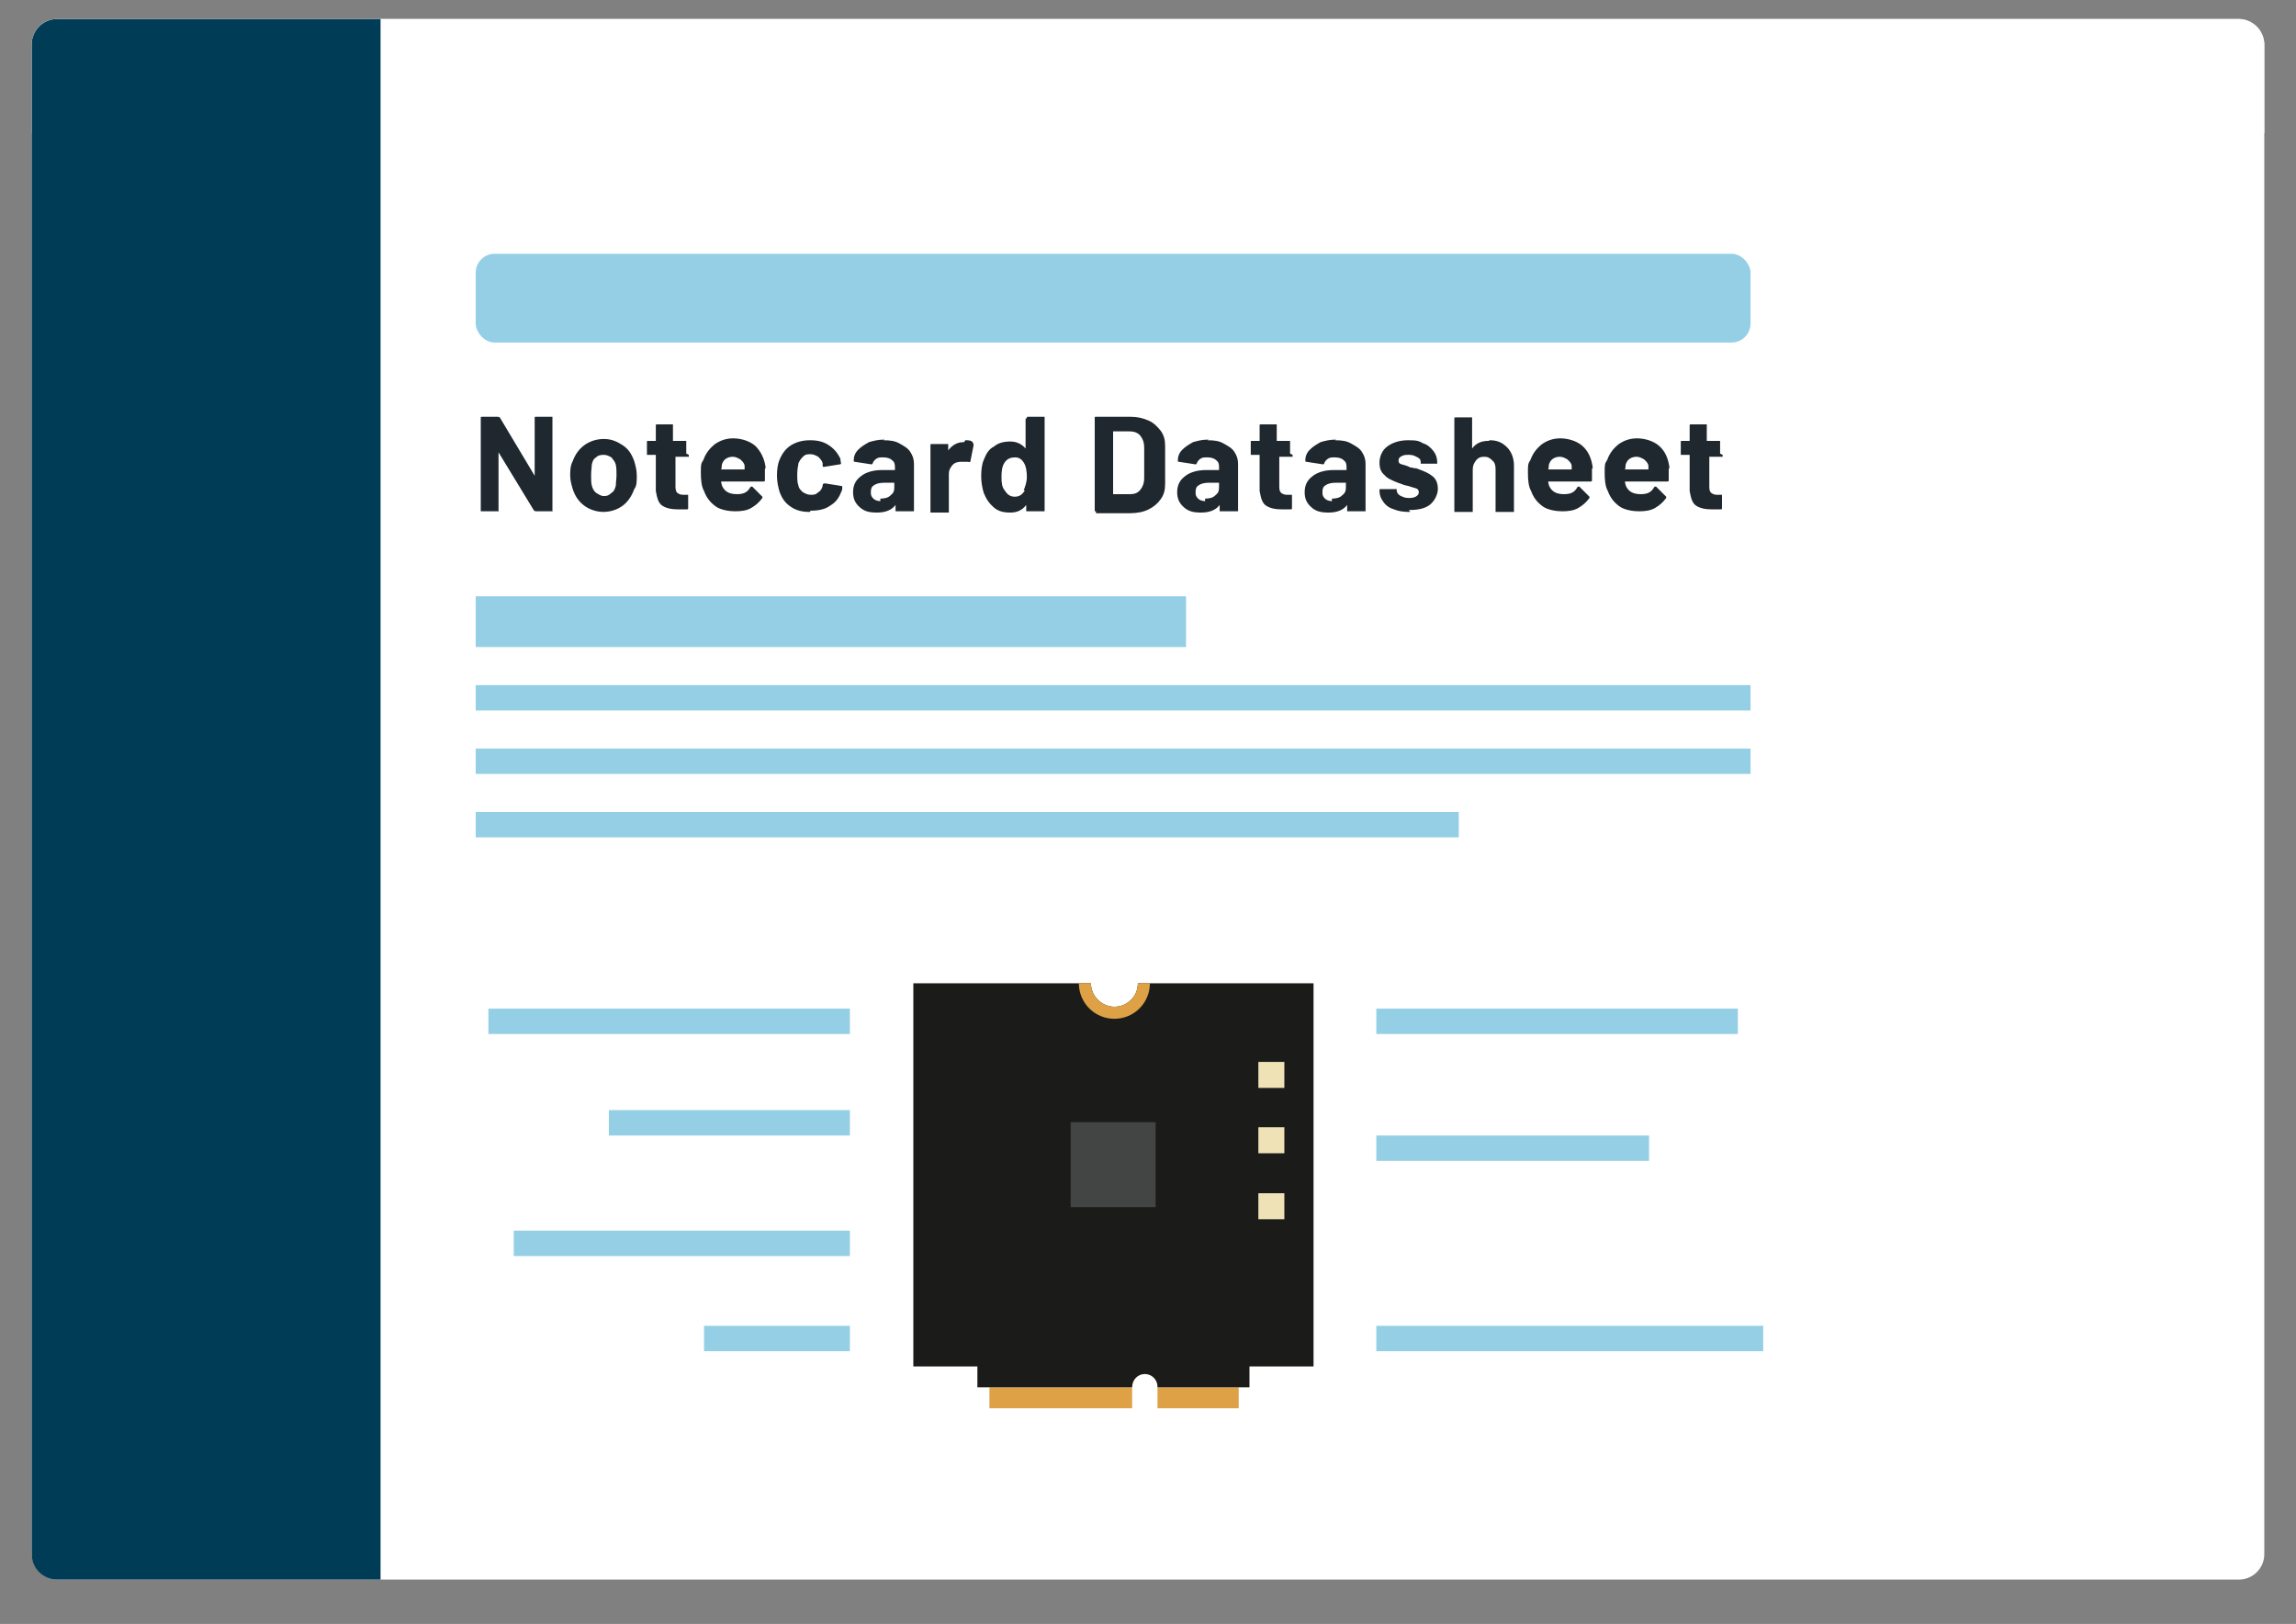 <?xml version="1.0" encoding="UTF-8"?>
<svg id="Layer_1" xmlns="http://www.w3.org/2000/svg" version="1.1" viewBox="0 0 362 256">
  <rect x="0" y="0" width="362" height="256" fill="#808080" stroke="none"/>
  <!-- Generator: Adobe Illustrator 29.6.1, SVG Export Plug-In . SVG Version: 2.1.1 Build 9)  -->
  <defs>
    <style>
      .st0, .st1 {
        fill: #dea146;
      }

      .st0, .st2 {
        fill-rule: evenodd;
      }

      .st3 {
        fill: #1f282e;
      }

      .st4 {
        fill: #434444;
      }

      .st5 {
        fill: #fff;
      }

      .st6 {
        fill: #eee2b6;
      }

      .st2 {
        fill: #1b1c1a;
      }

      .st7 {
        fill: #95cfe6;
      }

      .st8 {
        fill: #003c56;
      }
    </style>
  </defs>
  <rect class="st5" x="5" y="3" width="352" height="246" rx="4" ry="4"/>
  <path class="st3" d="M84.3,65.8h0c0-.1.1-.1.2-.1h2.6v14.9c0,.1,0,0-.1,0h-2.4c-.1,0-.2,0-.4-.1l-5.6-9.2h0v9.3c0,.1,0,0-.1,0h-2.7v-14.8h0c0-.1.1-.1.2-.1h2.4c.1,0,.2,0,.4.1l5.5,9.2h0v-9.1h0ZM95.2,80.7c-1.2,0-2.3-.4-3.1-1s-1.4-1.4-1.8-2.6c-.2-.7-.4-1.4-.4-2.1s0-1.6.4-2.3c.4-1.1,1-1.9,1.8-2.5s1.9-1,3.1-1,2.1.4,3,1,1.4,1.4,1.8,2.5c.2.7.4,1.4.4,2.3s0,1.6-.4,2.1c-.4,1.1-1,2-1.8,2.6s-1.9,1-3.1,1h.1ZM95.2,78.2c.5,0,.8-.1,1.2-.5.4-.2.6-.7.7-1.2,0-.5.1-1,.1-1.6s0-1.1-.1-1.6-.4-.8-.7-1.2c-.4-.2-.7-.4-1.2-.4s-1,.1-1.2.4c-.4.2-.6.6-.7,1.2,0,.4-.1.8-.1,1.6s0,1.2.1,1.6c.1.5.4,1,.7,1.2.4.2.7.5,1.2.5ZM108.6,71.8v.2c0,.1,0,0-.1,0h-2v4.5c0,.5,0,.8.2,1.1.2.2.5.4,1,.4h.8v2.1c0,.1,0,.2-.2.2h-1.3c-1.2,0-2-.2-2.6-.6s-.8-1.2-1-2.3v-5.7h-1.4v-2.1h0c0-.1.1-.1.2-.1h1.2v-2.5h0c0-.1.1-.1.2-.1h2.5v2.6h2.1v2l.4.2ZM120.6,73.9v1.8c0,.1,0,.2-.2.2h-6.7c0,.2.1.6.2.8.4.8,1.1,1.2,2.3,1.2s1.7-.4,2.1-1.1c0,0,.1-.1.2-.1h.1l1.6,1.6v.2h0c-.5.7-1.1,1.2-1.8,1.6-.7.4-1.6.5-2.5.5s-2.3-.2-3.1-.8-1.4-1.3-1.8-2.4c-.4-.7-.5-1.7-.5-2.9s0-1.4.4-2c.4-1.1,1-1.8,1.7-2.4.8-.6,1.8-1,3-1s2.6.4,3.5,1.2c.8.8,1.4,1.9,1.6,3.3v.2ZM115.6,72c-1,0-1.6.5-1.8,1.3,0,.2,0,.4-.1.7h3.7v-.6c-.1-.5-.4-.7-.7-1-.4-.2-.7-.4-1.2-.4h.1ZM127.7,80.7c-1.2,0-2.1-.2-3-.8s-1.4-1.3-1.8-2.4c-.2-.7-.4-1.6-.4-2.5s.1-1.8.4-2.5c.4-1,1-1.8,1.8-2.3s1.8-.8,3-.8,2.1.2,3,.8,1.4,1.3,1.8,2.1c0,.4.1.6.1.7h0c0,.1,0,.2-.2.2l-2.5.4h0c-.1,0-.2,0-.2-.2v-.4c-.1-.4-.4-.7-.7-1-.4-.2-.7-.4-1.2-.4s-.8,0-1.2.4-.5.6-.7,1c-.1.5-.2,1.1-.2,1.8s0,1.3.2,1.8c.1.5.4.7.7,1,.4.2.7.4,1.2.4s.8,0,1.2-.4c.4-.2.6-.6.7-1h0c0-.2,0-.4.4-.4l2.5.4c.1,0,.2,0,.2.2s0,.4-.1.6c-.4,1-.8,1.7-1.8,2.3-.8.6-1.9.8-3,.8h-.1ZM139.3,69.4c1,0,1.8.1,2.5.5s1.3.7,1.7,1.3c.4.6.6,1.2.6,1.9v7.5h-2.9v-1h0c-.6.8-1.6,1.2-2.9,1.2s-2-.2-2.7-.8c-.7-.6-1.1-1.3-1.1-2.4s.4-1.9,1.2-2.5c.7-.6,1.9-1,3.3-1h2.1v-.5c0-.5-.1-.8-.5-1.1-.2-.2-.7-.4-1.3-.4s-.8,0-1.1.2c-.2.1-.5.4-.6.7,0,.1-.1.2-.2.2l-2.6-.4c-.1,0-.2,0-.2-.2,0-.6.2-1.2.7-1.7s1-.8,1.7-1.2c.7-.2,1.4-.4,2.4-.4v-.2ZM138.8,78.6c.6,0,1.2-.1,1.6-.5.5-.4.6-.7.6-1.3v-.7h-1.6c-.6,0-1.2.1-1.6.4-.4.2-.5.6-.5,1.1s.1.7.4,1c.2.2.6.4,1.1.4v-.2ZM152.2,69.4c.5,0,1,0,1.2.4,0,0,.1.1.1.4l-.5,2.5c0,.1,0,.2-.4.1h-1.2c-.5,0-1,.2-1.3.6s-.5.7-.5,1.3v6.1h-2.9v-10.7h0c0-.1.1-.1.2-.1h2.6v1h0c.6-.8,1.4-1.3,2.4-1.3h.1ZM161.9,65.8h0c0-.1.1-.1.2-.1h2.6v14.9h-2.9v-1h0c-.6.8-1.4,1.2-2.5,1.2s-1.9-.2-2.6-.8c-.7-.6-1.2-1.3-1.6-2.3-.2-.7-.4-1.6-.4-2.6s.1-1.9.4-2.6c.4-1,.8-1.7,1.6-2.1.7-.6,1.6-.8,2.6-.8s1.8.4,2.4,1.1h0v-4.7h.1ZM161.4,77.3c.2-.5.5-1.3.5-2.1s-.1-1.7-.5-2.3c-.4-.6-.8-.8-1.4-.8s-1.2.2-1.6.8-.5,1.3-.5,2.3.1,1.6.5,2.1c.4.6.8,1,1.6,1s1.2-.4,1.6-1h-.1ZM172.8,80.6h-.2v-14.8h0c0-.1.1-.1.2-.1h5.4c1.1,0,2,.2,2.9.6s1.4,1,1.9,1.6c.5.7.7,1.4.7,2.4v6c0,1-.2,1.7-.7,2.4-.5.7-1.1,1.2-1.9,1.6-.8.4-1.8.6-2.9.6h-5.4ZM175.6,77.9h2.6c.7,0,1.2-.2,1.6-.7s.6-1.1.6-1.8v-4.9c0-.7-.2-1.3-.6-1.8s-1-.7-1.7-.7h-2.6v9.9ZM190.4,69.4c1,0,1.8.1,2.5.5s1.3.7,1.7,1.3c.4.6.6,1.2.6,1.9v7.5h-2.9v-1h0c-.6.8-1.6,1.2-2.9,1.2s-2-.2-2.7-.8-1.1-1.3-1.1-2.4.4-1.9,1.2-2.5c.7-.6,1.9-1,3.3-1h2.1v-.5c0-.5-.1-.8-.5-1.1-.2-.2-.7-.4-1.3-.4s-.8,0-1.1.2c-.2.1-.5.4-.6.7,0,.1-.1.2-.2.2l-2.6-.4c-.1,0-.2,0-.2-.2,0-.6.2-1.2.7-1.7.5-.5,1-.8,1.7-1.2.7-.2,1.4-.4,2.4-.4v-.2ZM190,78.6c.6,0,1.2-.1,1.6-.5.5-.4.6-.7.6-1.3v-.7h-1.6c-.6,0-1.2.1-1.6.4-.4.2-.5.6-.5,1.1s.1.7.4,1c.2.2.6.4,1.1.4v-.2ZM203.8,71.8v.2h-2.1v4.5c0,.5,0,.8.2,1.1.2.2.5.4,1,.4h.8v2.1c0,.1,0,.2-.2.2h-1.3c-1.2,0-2-.2-2.6-.6s-.8-1.2-1-2.3v-5.7h-1.4v-2.1h0c0-.1.1-.1.2-.1h1.2v-2.5h0c0-.1.1-.1.2-.1h2.5v2.6h2.1v2l.4.2ZM210.5,69.4c1,0,1.8.1,2.5.5s1.3.7,1.7,1.3c.4.6.6,1.2.6,1.9v7.5h-2.9v-1h0c-.6.8-1.6,1.2-2.9,1.2s-2-.2-2.7-.8-1.1-1.3-1.1-2.4.4-1.9,1.2-2.5c.7-.6,1.9-1,3.3-1h2.1v-.5c0-.5-.1-.8-.5-1.1-.2-.2-.7-.4-1.3-.4s-.8,0-1.1.2c-.2.1-.5.4-.6.7,0,.1-.1.2-.2.2l-2.6-.4c-.1,0-.2,0-.2-.2,0-.6.2-1.2.7-1.7.5-.5,1-.8,1.7-1.2.7-.2,1.4-.4,2.4-.4v-.2ZM210,78.6c.6,0,1.2-.1,1.6-.5.5-.4.6-.7.6-1.3v-.7h-1.6c-.6,0-1.2.1-1.6.4-.4.2-.5.6-.5,1.1s.1.7.4,1c.2.2.6.4,1.1.4v-.2ZM222.3,80.7c-1,0-1.8-.1-2.5-.4-.7-.2-1.3-.6-1.7-1.2-.4-.5-.6-1.1-.6-1.7v-.2h0c0-.1.1-.1.2-.1h2.5c0,.5.1.7.5,1,.4.2.8.4,1.3.4s.8,0,1.2-.2.5-.5.5-.7-.1-.5-.4-.6-.7-.2-1.3-.4c-.7-.1-1.2-.4-1.6-.5-1-.4-1.7-.7-2.1-1.2-.6-.5-.8-1.1-.8-2s.4-1.9,1.2-2.5,1.9-1,3.3-1,1.7.1,2.4.5c.7.2,1.2.7,1.6,1.2s.6,1.1.6,1.8,0,.1,0,.2h-2.6v-.2c0-.4-.1-.6-.5-.8-.4-.2-.7-.4-1.3-.4s-.8,0-1.2.2-.5.4-.5.7.1.5.5.6c.4.1.8.2,1.4.5.1,0,.4,0,.5.1.2,0,.4,0,.6.1,1.1.4,1.8.7,2.4,1.2s.8,1.2.8,2-.5,1.9-1.3,2.5c-.8.6-1.9.8-3.3.8l.2.2ZM234.9,69.4c1.2,0,2,.4,2.7,1.1s1.1,1.7,1.1,2.9v7.3h-2.9v-6.7c0-.6-.1-1.1-.5-1.4-.4-.4-.7-.6-1.3-.6s-1,.2-1.3.6-.5.8-.5,1.4v6.7h-2.9v-14.8h0c0-.1.1-.1.2-.1h2.6v4.9h0c.6-.8,1.4-1.2,2.6-1.2h0ZM251,73.9v1.8c0,.1,0,.2-.2.2h-6.7c0,.2.1.6.2.8.4.8,1.1,1.2,2.3,1.2s1.7-.4,2.1-1.1c0,0,.1-.1.2-.1h.1l1.6,1.6v.2h0c-.5.7-1.1,1.2-1.8,1.6-.7.4-1.6.5-2.5.5s-2.3-.2-3.1-.8c-.8-.6-1.4-1.3-1.8-2.4-.4-.7-.5-1.7-.5-2.9s0-1.4.4-2c.4-1.1,1-1.8,1.7-2.4.8-.6,1.8-1,3-1s2.6.4,3.5,1.2,1.4,1.9,1.6,3.3v.2ZM246,72c-1,0-1.6.5-1.8,1.3,0,.2,0,.4-.1.7h3.7v-.6c-.1-.5-.4-.7-.7-1-.4-.2-.7-.4-1.2-.4h.1ZM263.1,73.9v1.8c0,.1,0,.2-.2.2h-6.7c0,.2.1.6.2.8.4.8,1.1,1.2,2.3,1.2s1.7-.4,2.1-1.1c0,0,.1-.1.2-.1h.1l1.6,1.6v.2h0c-.5.7-1.1,1.2-1.8,1.6-.7.4-1.6.5-2.5.5s-2.3-.2-3.1-.8c-.8-.6-1.4-1.3-1.8-2.4-.4-.7-.5-1.7-.5-2.9s0-1.4.4-2c.4-1.1,1-1.8,1.7-2.4.8-.6,1.8-1,3-1s2.6.4,3.5,1.2,1.4,1.9,1.6,3.3v.2ZM258.1,72c-1,0-1.6.5-1.8,1.3,0,.2,0,.4-.1.7h3.7v-.6c-.1-.5-.4-.7-.7-1-.4-.2-.7-.4-1.2-.4h.1ZM271.6,71.8v.2h-2.1v4.5c0,.5,0,.8.2,1.1.2.2.5.4,1,.4h.8v2.1c0,.1,0,.2-.2.2h-1.3c-1.2,0-2-.2-2.6-.6s-.8-1.2-1-2.3v-5.7h-1.4v-2.1h0c0-.1.1-.1.2-.1h1.2v-2.5h0c0-.1.1-.1.2-.1h2.5v2.6h2.1v2l.4.2Z"/>
  <path class="st5" d="M5,7c0-2.2,1.8-4,4-4h344c2.2,0,4,1.8,4,4v14H5V7Z"/>
  <path class="st8" d="M5,7c0-2.2,1.8-4,4-4h51v246H9c-2.2,0-4-1.8-4-4V7Z"/>
  <rect class="st7" x="75" y="108" width="201" height="4"/>
  <rect class="st7" x="75" y="94" width="112" height="8"/>
  <rect class="st7" x="75" y="118" width="201" height="4"/>
  <rect class="st7" x="75" y="128" width="155" height="4"/>
  <rect class="st7" x="217" y="159" width="57" height="4"/>
  <rect class="st7" x="217" y="179" width="43" height="4"/>
  <rect class="st7" x="217" y="209" width="61" height="4"/>
  <rect class="st7" x="77" y="159" width="57" height="4"/>
  <rect class="st7" x="96" y="175" width="38" height="4"/>
  <path class="st2" d="M171.9,155h-27.9v60.4h63.1v-60.4h-27.7c0,2.1-1.7,3.7-3.7,3.7s-3.7-1.7-3.7-3.7h-.1Z"/>
  <rect class="st1" x="156" y="218.7" width="22.5" height="3.3"/>
  <rect class="st1" x="182.5" y="218.7" width="12.8" height="3.3"/>
  <rect class="st6" x="198.4" y="167.4" width="4.1" height="4.1"/>
  <rect class="st6" x="198.4" y="177.7" width="4.1" height="4.1"/>
  <rect class="st6" x="198.4" y="188.1" width="4.1" height="4.1"/>
  <path class="st2" d="M196.9,215h-42.8v3.7h24.4c0-1.2.9-2.1,2-2.1s2,.9,2,2,0,0,0,.1h14.5v-3.7h0Z"/>
  <path class="st0" d="M170.1,155h0c0,3.1,2.5,5.6,5.6,5.6s5.6-2.5,5.6-5.6h-1.9c0,2.1-1.7,3.7-3.7,3.7s-3.7-1.7-3.7-3.7h-1.9Z"/>
  <rect class="st4" x="168.8" y="176.9" width="13.4" height="13.4"/>
  <rect class="st7" x="111" y="209" width="23" height="4"/>
  <rect class="st7" x="81" y="194" width="53" height="4"/>
  <rect class="st7" x="75" y="40" width="201" height="14" rx="3" ry="3"/>
</svg>